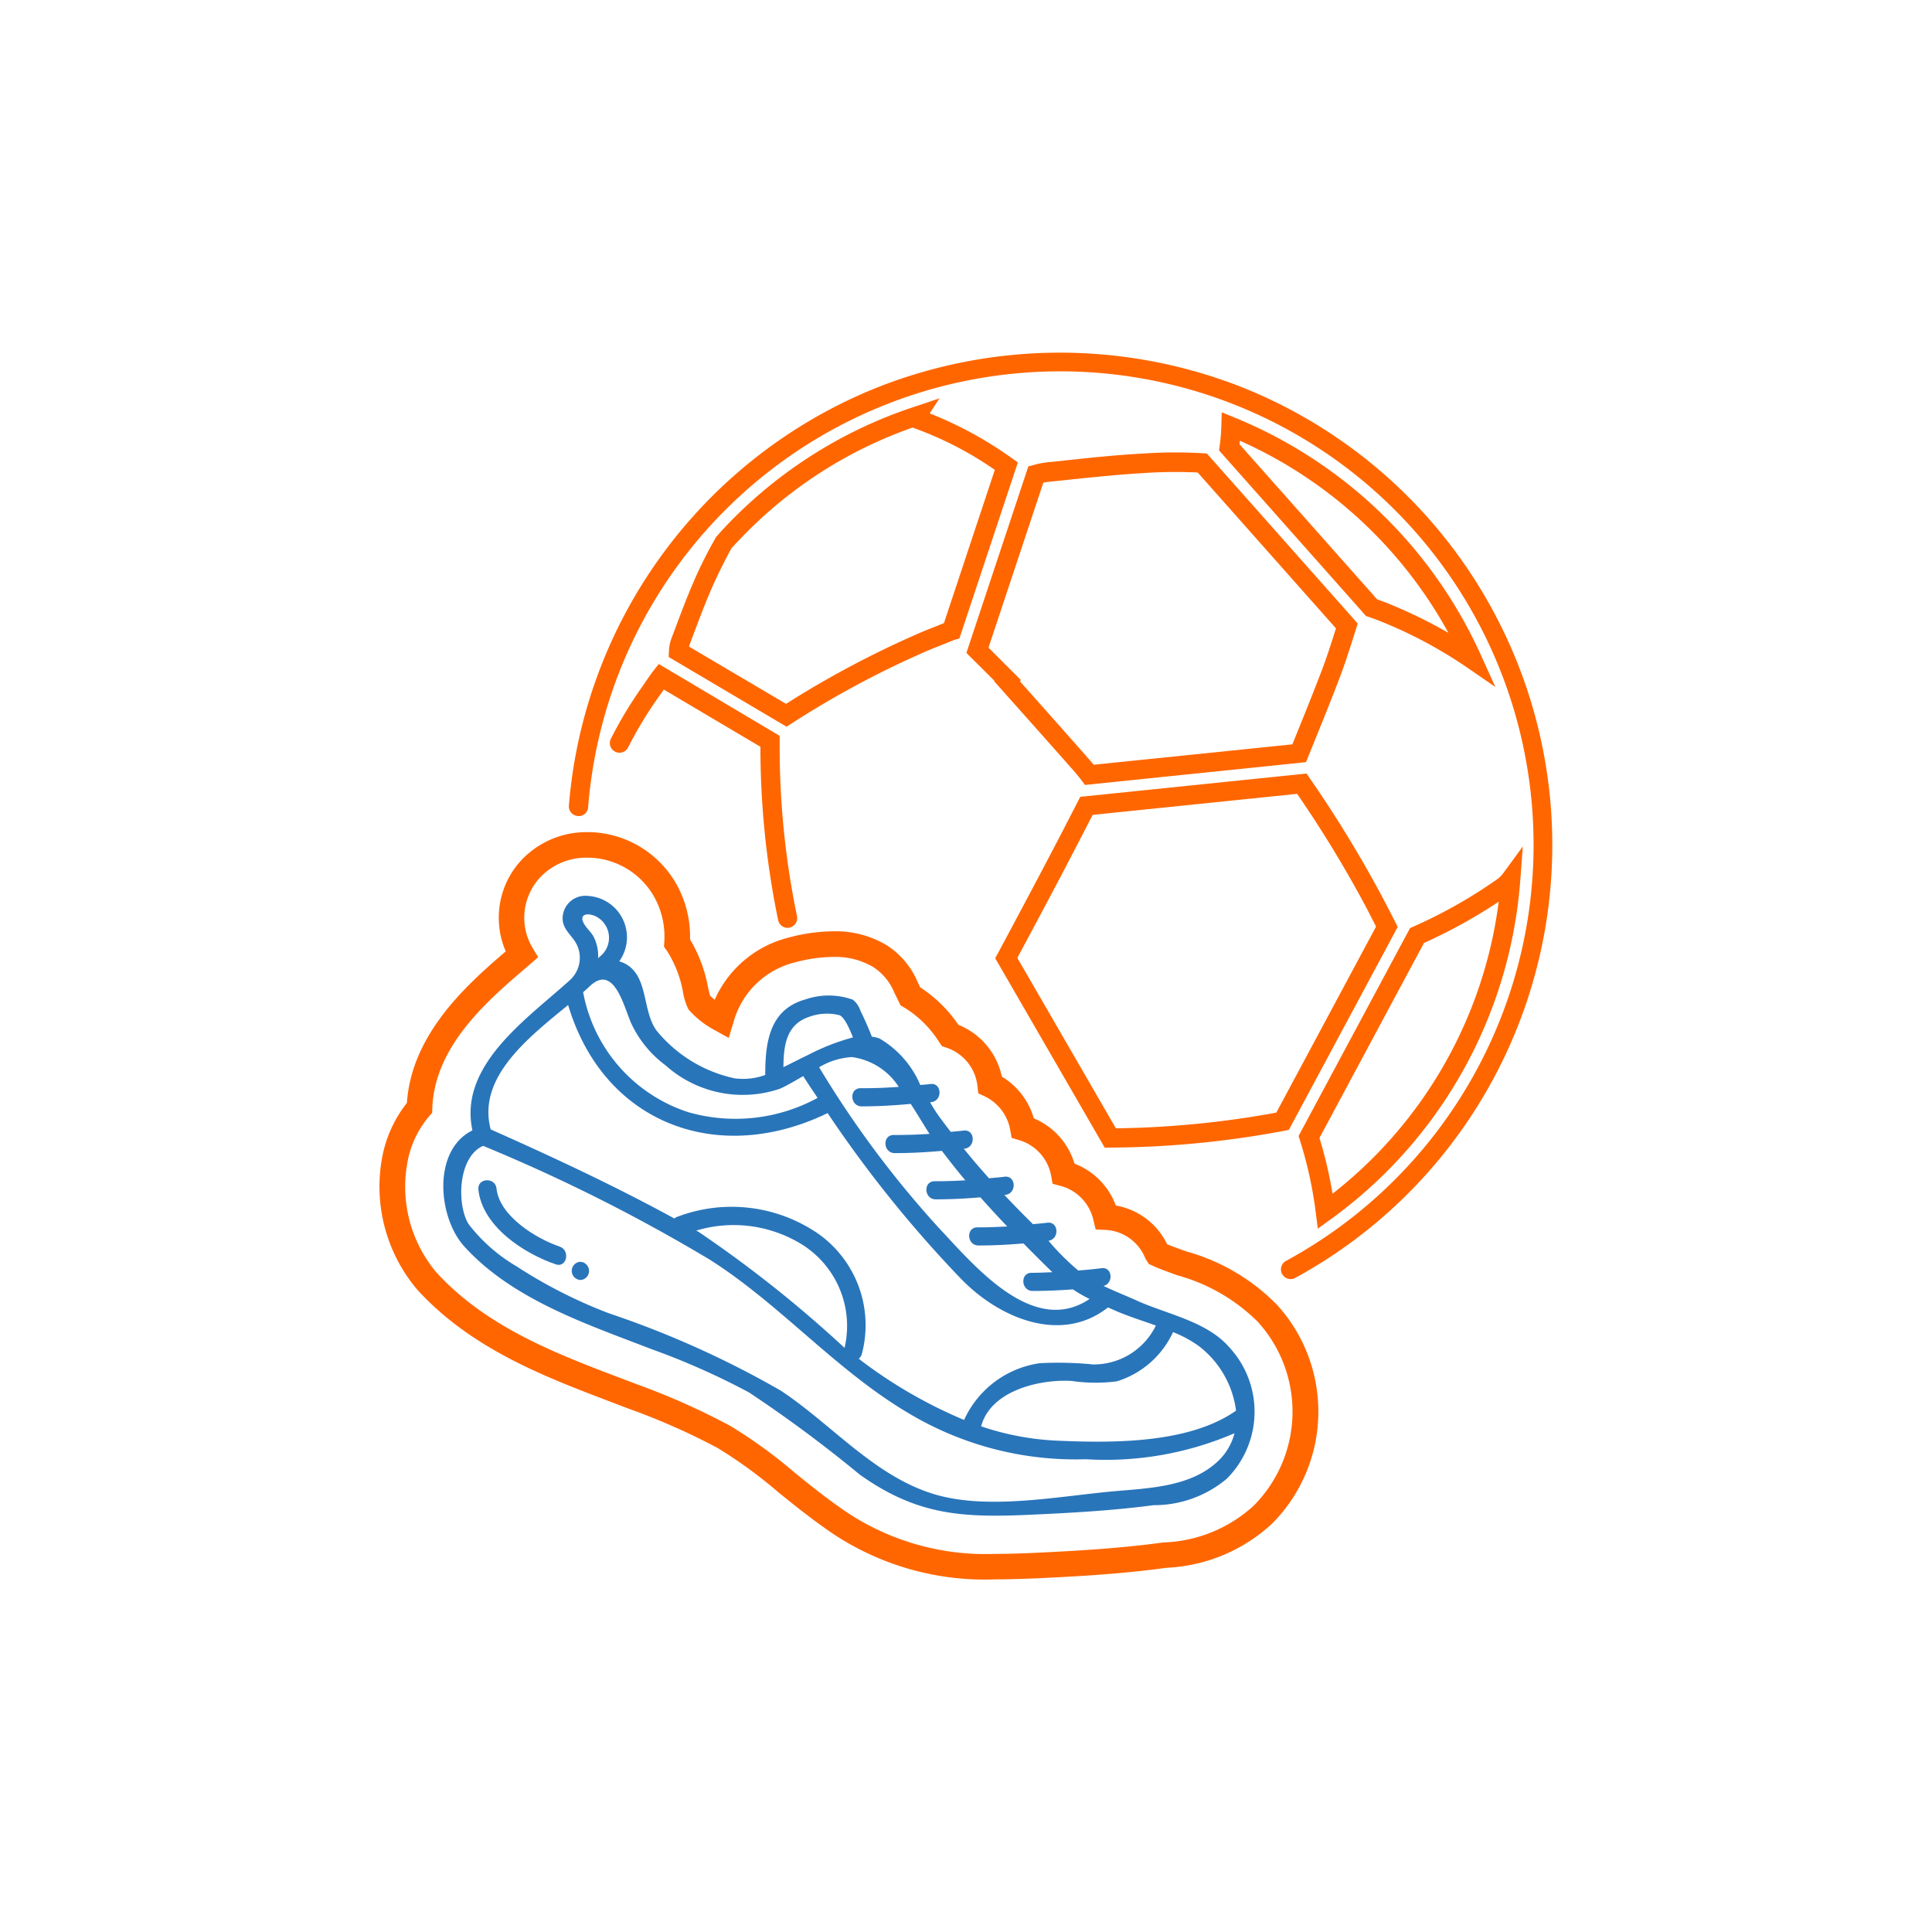 <svg id="Laag_1" data-name="Laag 1" xmlns="http://www.w3.org/2000/svg" viewBox="0 0 70.87 70.87"><path d="M47.343,46.92a.355.355,0,0,1-.169-.667,17.368,17.368,0,1,0-25.6-16.645.342.342,0,0,1-.381.325.354.354,0,0,1-.325-.38,18.1,18.1,0,0,1,11.212-15.3,18.218,18.218,0,0,1,13.6,0,18.082,18.082,0,0,1,1.83,32.625A.358.358,0,0,1,47.343,46.92Z" fill="#f60"/><path d="M28.891,34.036a.356.356,0,0,1-.347-.283,31.337,31.337,0,0,1-.65-6.359l-3.545-2.1-.062.091-.141.2a14.488,14.488,0,0,0-1.108,1.837.354.354,0,0,1-.631-.321,15.179,15.179,0,0,1,1.162-1.927l.132-.193c.087-.127.176-.257.271-.379l.192-.245L28.6,26.991v.3a30.563,30.563,0,0,0,.636,6.316.356.356,0,0,1-.276.419A.45.45,0,0,1,28.891,34.036Z" fill="#f60"/><path d="M48.339,45.068l-.075-.594a14.839,14.839,0,0,0-.584-2.659l-.045-.143.07-.133,4.018-7.493.109-.05a18,18,0,0,0,3.062-1.725,1.061,1.061,0,0,0,.236-.223l.731-1-.093,1.235a16.916,16.916,0,0,1-4.9,10.694h0a17.071,17.071,0,0,1-2.04,1.74Zm.061-3.324a15.631,15.631,0,0,1,.481,2.044,16.275,16.275,0,0,0,1.482-1.312h0a16.207,16.207,0,0,0,4.613-9.4,19.094,19.094,0,0,1-2.741,1.514Z" fill="#f60"/><path d="M40.525,42.1,36.506,35.15l.094-.173q.889-1.654,1.765-3.317c.378-.716.749-1.436,1.12-2.155l.142-.276,8.3-.854.119.175a43.981,43.981,0,0,1,2.7,4.429h0c.147.282.294.566.441.857l.084.165-3.992,7.443-.254.052a35.206,35.206,0,0,1-6.3.6Zm-3.208-6.964,3.616,6.253a34.83,34.83,0,0,0,5.885-.576l3.659-6.824q-.177-.346-.352-.685h0a43.044,43.044,0,0,0-2.543-4.184l-7.5.771q-.54,1.05-1.089,2.1Q38.161,33.568,37.317,35.139Z" fill="#f60"/><path d="M39.8,28.793l-.12-.159q-.131-.173-.272-.336-1.047-1.185-2.1-2.365l-.843-.947.011-.014L35.45,23.95l2.272-6.842.185-.048a3.189,3.189,0,0,1,.5-.1l.7-.073c.921-.1,1.873-.2,2.815-.249a17.132,17.132,0,0,1,2.207-.012l.143.011,5.532,6.235-.116.369c-.165.523-.331,1.047-.523,1.559h0c-.332.878-.686,1.747-1.04,2.618l-.218.54Zm-2.387-3.8.422.473q1.054,1.184,2.1,2.37c.063.071.123.143.182.217l7.29-.749.059-.145c.352-.865.7-1.729,1.033-2.6h0c.187-.5.347-1,.507-1.509l-5.072-5.718a17.035,17.035,0,0,0-1.973.021c-.927.053-1.87.152-2.782.247l-.7.073a1.873,1.873,0,0,0-.208.033L36.26,23.758l1.189,1.188Zm11.423-.31h0Z" fill="#f60"/><path d="M54.852,25.2l-1.044-.72a16.454,16.454,0,0,0-3.1-1.663c-.168-.07-.338-.131-.513-.191l-.088-.03-.061-.07-5.329-6.005.023-.163a6.485,6.485,0,0,0,.061-.724l.015-.509.472.192a16.951,16.951,0,0,1,9.041,8.727Zm-4.334-3.213c.158.055.312.112.464.175a17.712,17.712,0,0,1,2.15,1.054,16.263,16.263,0,0,0-7.651-7.05c0,.043-.009.085-.014.129Z" fill="#f60"/><path d="M28.852,26.657,24.529,24.1l.009-.213a1.515,1.515,0,0,1,.092-.47l.1-.262c.234-.625.469-1.252.735-1.864a16.257,16.257,0,0,1,.8-1.587c.237-.274.437-.484.642-.689a16.718,16.718,0,0,1,6.593-4.08l.962-.322-.358.551a13.919,13.919,0,0,1,3.018,1.647l.215.152-2.145,6.459-.183.049-.419.17c-.265.105-.529.209-.788.326a34.474,34.474,0,0,0-4.761,2.569Zm-3.576-2.938,3.558,2.1a35.725,35.725,0,0,1,4.671-2.5c.27-.123.545-.232.821-.341l.3-.121,1.866-5.62a12.626,12.626,0,0,0-3-1.545l-.019-.007A16.052,16.052,0,0,0,27.4,19.516q-.3.3-.571.6c-.254.464-.5.96-.719,1.456-.261.6-.491,1.217-.721,1.83l-.1.264A.4.4,0,0,0,25.276,23.719Z" fill="#f60"/><path d="M36.507,57.935a10.059,10.059,0,0,1-6.338-1.944c-.578-.411-1.113-.843-1.63-1.262a17,17,0,0,0-2.222-1.617,24.7,24.7,0,0,0-3.249-1.436l-.712-.271c-2.387-.909-5.093-1.938-7.066-4.116a5.846,5.846,0,0,1-1.276-4.806,4.586,4.586,0,0,1,.912-2.026c.175-2.539,2.207-4.341,3.626-5.559a3.055,3.055,0,0,1-.243-.954,3.1,3.1,0,0,1,.806-2.38,3.267,3.267,0,0,1,2.405-1.039l.136,0a3.757,3.757,0,0,1,3.214,2.012,3.939,3.939,0,0,1,.442,1.923,5.227,5.227,0,0,1,.658,1.745c.021.1.05.229.075.315a1.439,1.439,0,0,0,.172.153,4.036,4.036,0,0,1,2.7-2.277,6.455,6.455,0,0,1,1.65-.234,3.638,3.638,0,0,1,1.954.508,2.962,2.962,0,0,1,1.126,1.32l.108.228a4.939,4.939,0,0,1,1.4,1.374,2.631,2.631,0,0,1,1.594,1.9,2.635,2.635,0,0,1,1.173,1.531,2.608,2.608,0,0,1,1.493,1.662,2.613,2.613,0,0,1,1.515,1.536,2.574,2.574,0,0,1,1.882,1.42c.206.086.4.155.6.226l.1.036a7.441,7.441,0,0,1,3.334,1.963,5.821,5.821,0,0,1-.194,8.035,6.1,6.1,0,0,1-3.851,1.608l-.173.023c-1.586.21-3.209.3-4.6.364C37.48,57.918,36.981,57.935,36.507,57.935ZM21.513,31.461a2.326,2.326,0,0,0-1.71.735,2.175,2.175,0,0,0-.562,1.67,2.125,2.125,0,0,0,.3.912l.2.336-.464.4c-1.408,1.207-3.335,2.858-3.419,5.141l-.006.166-.109.125a3.561,3.561,0,0,0-.8,1.711,4.876,4.876,0,0,0,1.05,4c1.823,2.011,4.418,3,6.707,3.87l.685.26A25.532,25.532,0,0,1,26.779,52.3,17.64,17.64,0,0,1,29.127,54c.5.407,1.022.828,1.584,1.228A9.2,9.2,0,0,0,36.506,57c.462,0,.947-.015,1.466-.039,1.375-.065,2.973-.152,4.526-.357l.174-.023a5.157,5.157,0,0,0,3.309-1.342,4.894,4.894,0,0,0,.153-6.757h0a6.694,6.694,0,0,0-2.941-1.7l-.106-.038c-.271-.1-.536-.192-.774-.3l-.172-.078-.126-.2a1.656,1.656,0,0,0-1.473-1.051l-.352-.017-.081-.344A1.682,1.682,0,0,0,38.9,43.5l-.287-.075-.054-.291a1.681,1.681,0,0,0-1.172-1.311l-.277-.082-.051-.285a1.7,1.7,0,0,0-.938-1.24l-.236-.11-.029-.258a1.676,1.676,0,0,0-1.15-1.421l-.152-.049-.091-.133a3.97,3.97,0,0,0-1.3-1.291l-.128-.074L32.8,36.4a2.02,2.02,0,0,0-.777-.932,2.722,2.722,0,0,0-1.46-.366,5.54,5.54,0,0,0-1.4.2A3.1,3.1,0,0,0,26.9,37.521l-.169.553-.505-.281a3.428,3.428,0,0,1-.969-.761,2.284,2.284,0,0,1-.2-.618,4.149,4.149,0,0,0-.6-1.548l-.1-.136.01-.165a3.007,3.007,0,0,0-.33-1.593,2.824,2.824,0,0,0-2.413-1.51Z" fill="#f60"/><path d="M45.078,49.405c-.82-.935-2.273-1.2-3.347-1.683-.412-.187-.84-.354-1.251-.55.375-.1.332-.708-.079-.652-.282.039-.564.061-.847.086a8.931,8.931,0,0,1-1.092-1.091c.412-.066.375-.72-.047-.662-.174.023-.349.034-.523.052-.361-.354-.71-.713-1.052-1.075l.045,0c.422-.058.387-.723-.039-.665-.189.025-.378.037-.567.057-.317-.354-.626-.714-.925-1.085l.028,0c.423-.057.387-.723-.039-.665-.156.021-.313.03-.469.047-.163-.215-.328-.426-.485-.649-.089-.127-.181-.28-.274-.441.017,0,.033,0,.049,0,.422-.057.387-.723-.039-.665-.122.017-.244.023-.366.037a3.593,3.593,0,0,0-1.507-1.712,1.29,1.29,0,0,0-.27-.061c-.126-.325-.273-.656-.425-.964a.815.815,0,0,0-.275-.394,2.632,2.632,0,0,0-1.739-.009c-1.321.37-1.473,1.578-1.472,2.771h0a2.374,2.374,0,0,1-1.127.123A5.07,5.07,0,0,1,24.081,37.8c-.522-.722-.295-1.939-1.1-2.423a1.1,1.1,0,0,0-.266-.112,1.519,1.519,0,0,0-1.148-2.4.832.832,0,0,0-.927.883c.027.327.289.537.455.792a1.1,1.1,0,0,1-.123,1.345l0,.007c-1.539,1.419-4.17,3.141-3.642,5.572-1.48.732-1.267,3.192-.3,4.257,1.766,1.948,4.482,2.846,6.859,3.765a26.8,26.8,0,0,1,3.589,1.593,48.707,48.707,0,0,1,4.055,3.009c2.147,1.53,3.837,1.59,6.381,1.471,1.472-.068,2.944-.152,4.406-.346a4.146,4.146,0,0,0,2.678-.967A3.476,3.476,0,0,0,45.078,49.405Zm.263,2.341c-1.732,1.216-4.539,1.19-6.578,1.1a10.027,10.027,0,0,1-2.773-.525c.353-1.326,2.173-1.734,3.317-1.665a6.1,6.1,0,0,0,1.663.014,3.358,3.358,0,0,0,2.06-1.806,4.382,4.382,0,0,1,.944.511A3.554,3.554,0,0,1,45.341,51.746ZM32.968,39.869c-.464.033-.929.052-1.4.049-.429,0-.388.663.039.666.6,0,1.205-.035,1.8-.091.247.377.472.762.689,1.1q-.655.043-1.313.041c-.429,0-.389.663.039.665.578,0,1.154-.031,1.728-.083.279.366.562.729.86,1.08-.374.022-.749.036-1.125.034-.429,0-.388.663.039.665.549,0,1.094-.028,1.639-.074q.483.543.984,1.068c-.364.02-.728.035-1.093.033-.429,0-.389.663.039.665.552,0,1.1-.028,1.65-.075.351.356.7.706,1.059,1.055-.254.009-.507.024-.761.022-.43,0-.389.664.038.666.494,0,.986-.021,1.477-.058a5.7,5.7,0,0,0,.611.353C37.886,49.051,35.716,46.4,34.4,45a36.933,36.933,0,0,1-4.353-5.851,2.655,2.655,0,0,1,1.2-.373A2.424,2.424,0,0,1,32.968,39.869Zm-3.3-2.564a1.892,1.892,0,0,1,1.134-.063c.182.089.364.5.486.812a8.216,8.216,0,0,0-1.668.655c-.286.133-.58.291-.882.436C28.745,38.38,28.828,37.593,29.667,37.305Zm-6.52.22a4.073,4.073,0,0,0,1.274,1.561,4.238,4.238,0,0,0,4.187.851c.234-.1.533-.279.855-.464.171.274.352.534.527.8a6.292,6.292,0,0,1-4.744.524,5.718,5.718,0,0,1-3.856-4.4c.084-.074.165-.147.24-.218C22.515,35.34,22.873,36.884,23.147,37.525ZM21.825,33.6a.878.878,0,0,1,.158,1.506.316.316,0,0,0-.045.053,1.525,1.525,0,0,0-.168-.808c-.1-.176-.263-.306-.355-.48C21.232,33.53,21.548,33.48,21.825,33.6Zm-.986,3.262c1.292,4.344,5.48,5.929,9.52,3.969A44.379,44.379,0,0,0,35.243,46.9c1.407,1.46,3.685,2.413,5.4,1.059l.283.125c.424.186.952.353,1.474.54a2.537,2.537,0,0,1-2.3,1.427,13.05,13.05,0,0,0-1.957-.046,3.609,3.609,0,0,0-2.778,2.082,17.32,17.32,0,0,1-3.736-2.147c-.044-.033-.086-.068-.13-.1a.333.333,0,0,0,.11-.153,4.109,4.109,0,0,0-1.6-4.435,5.6,5.6,0,0,0-5.137-.627.313.313,0,0,0-.132.074C22.55,43.5,20.273,42.441,18,41.429,17.489,39.514,19.407,38.043,20.839,36.867ZM30.98,49.443a44.791,44.791,0,0,0-5.356-4.257c-.027-.016-.056-.03-.083-.046a4.761,4.761,0,0,1,3.78.452A3.525,3.525,0,0,1,30.98,49.443Zm13.637,4.212c-1,.895-2.5.935-3.788,1.051-1.984.18-4.527.68-6.468.131-2.246-.636-3.831-2.579-5.721-3.826a34.917,34.917,0,0,0-6.3-2.835,17.882,17.882,0,0,1-3.4-1.729A6.121,6.121,0,0,1,17.187,44.9c-.438-.719-.39-2.462.536-2.867a62.624,62.624,0,0,1,8.339,4.19c2.649,1.693,4.664,4.121,7.418,5.705a11.9,11.9,0,0,0,6.35,1.6,11.92,11.92,0,0,0,5.454-.954A2.139,2.139,0,0,1,44.617,53.655Z" fill="#2975ba"/><path d="M20.528,45.727c-.862-.292-2.209-1.119-2.315-2.131-.044-.426-.71-.389-.665.039.142,1.351,1.672,2.348,2.84,2.744C20.794,46.517,20.929,45.863,20.528,45.727Z" fill="#2975ba"/><path d="M21.271,46.286a.334.334,0,0,0,.039.666A.334.334,0,0,0,21.271,46.286Z" fill="#2975ba"/></svg>